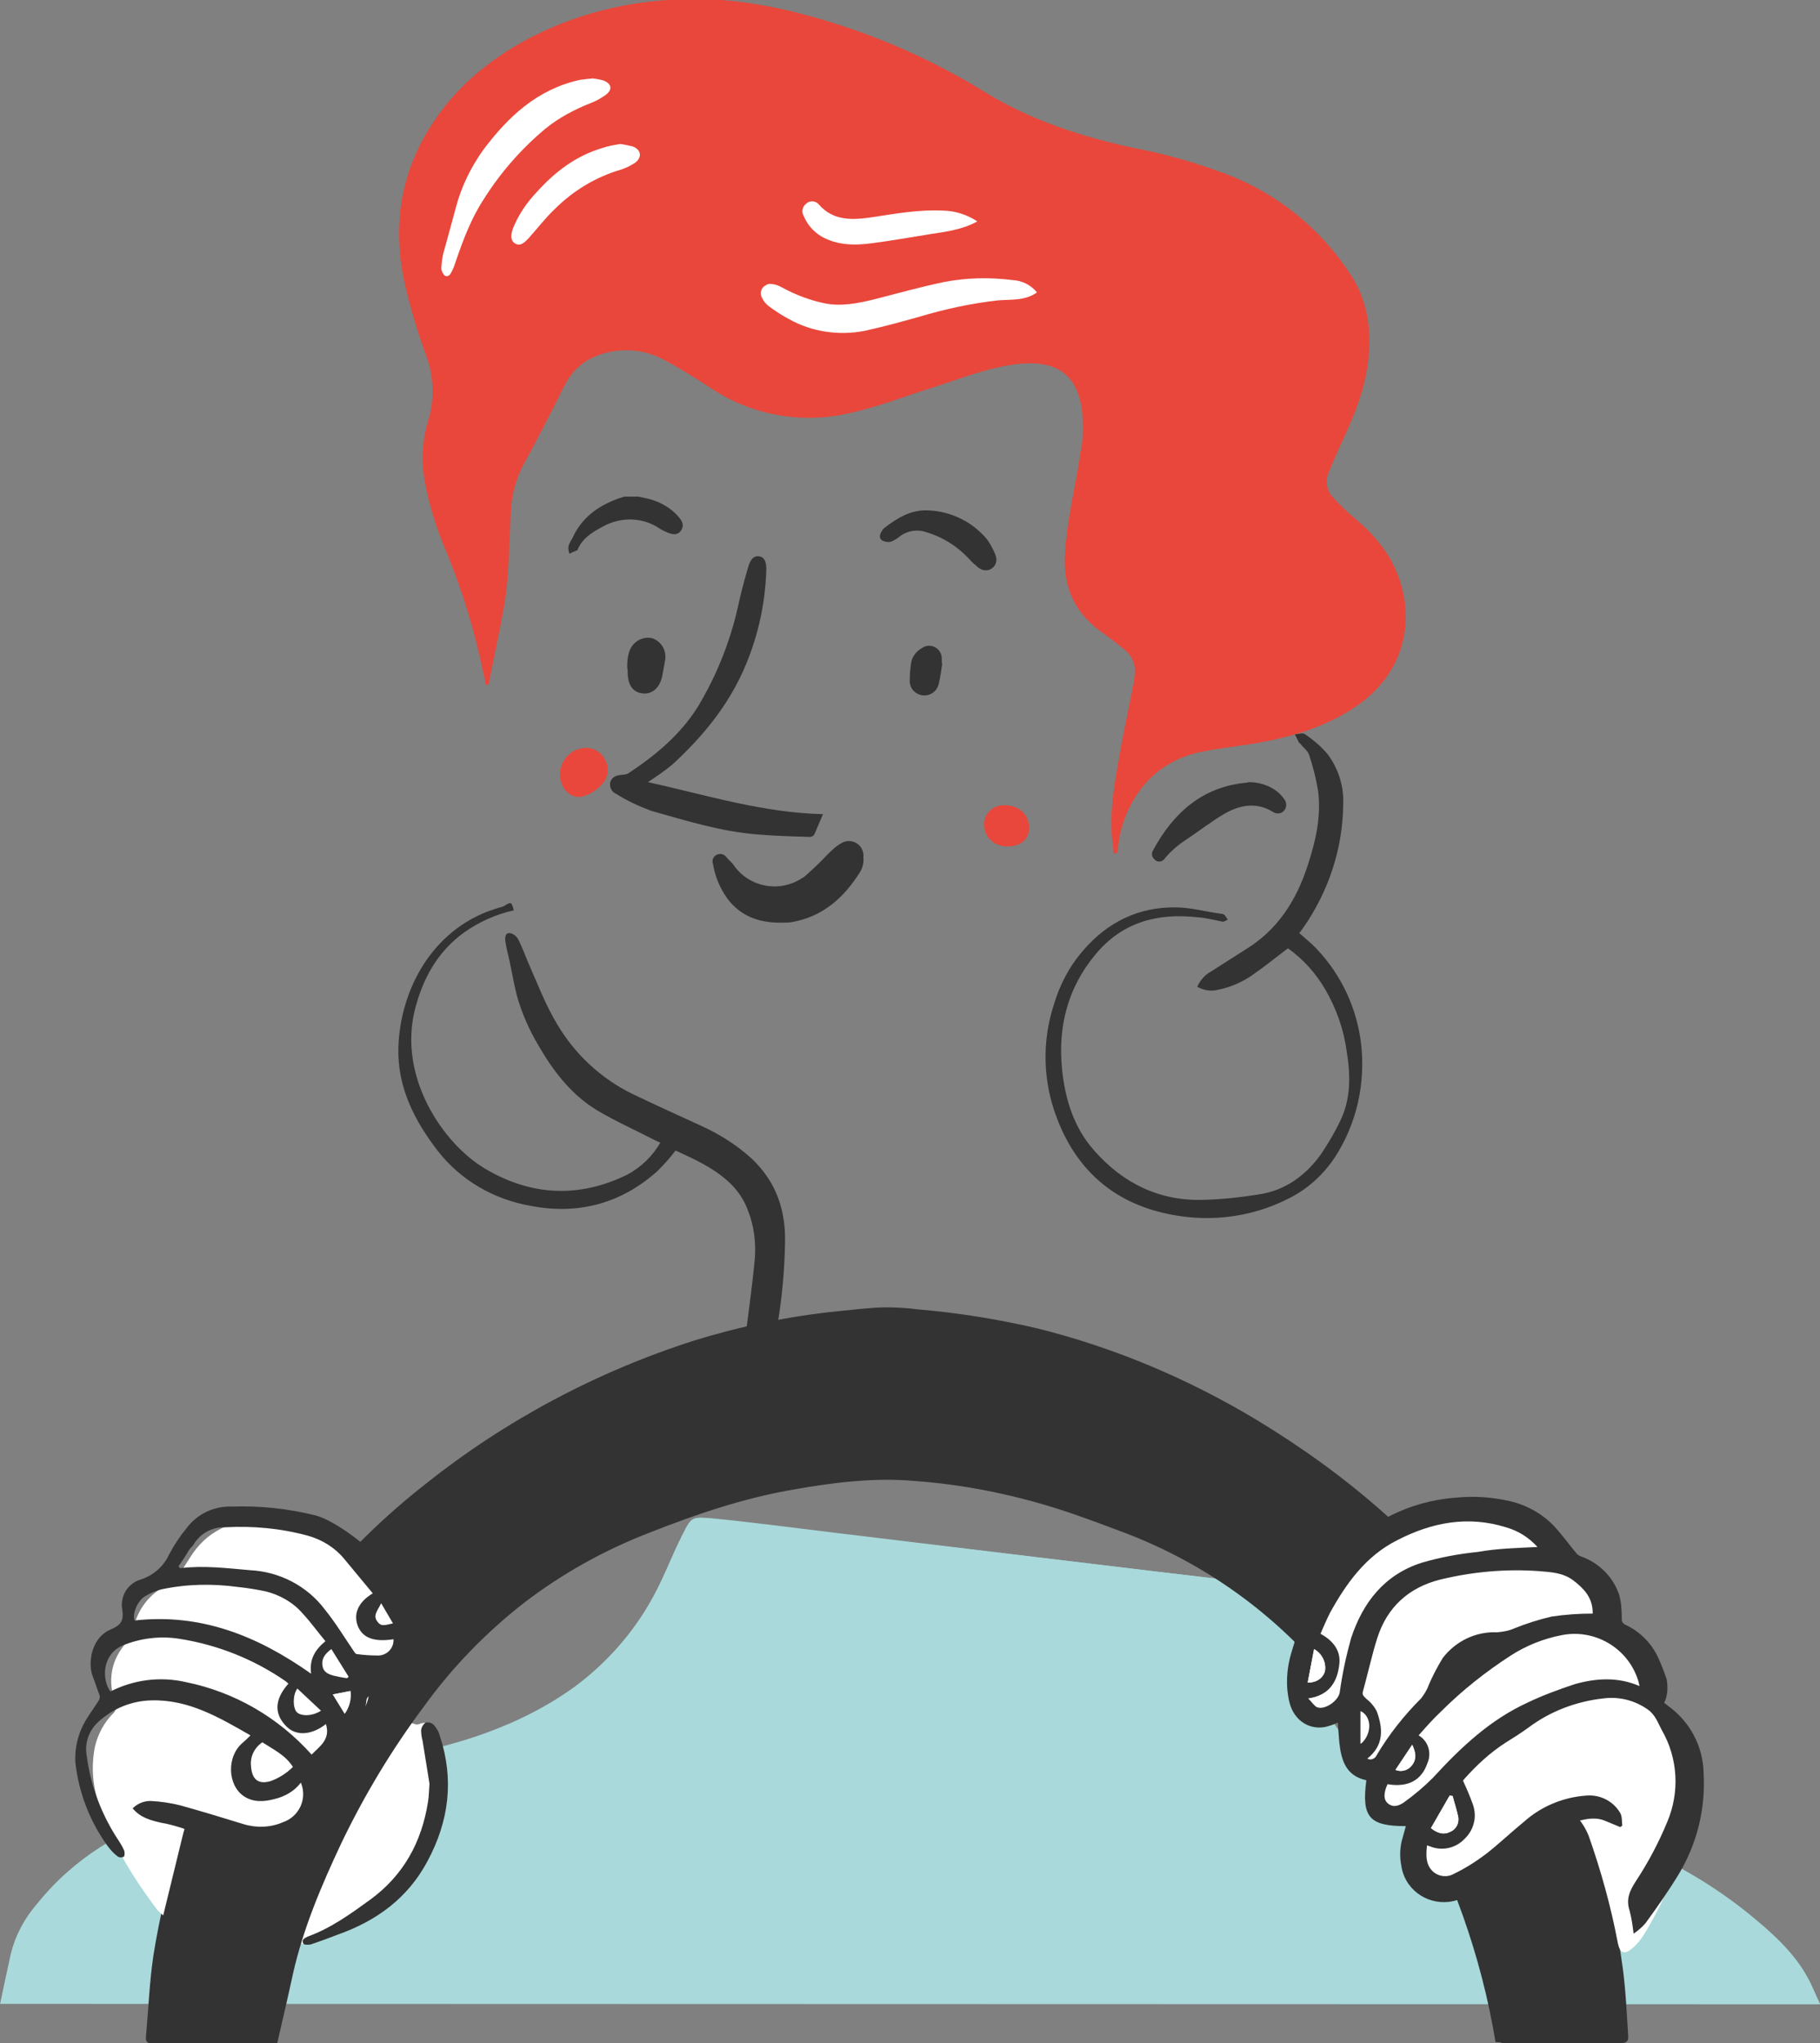 <?xml version="1.0" encoding="utf-8"?>
<!-- Generator: Adobe Illustrator 21.0.0, SVG Export Plug-In . SVG Version: 6.00 Build 0)  -->
<svg version="1.1" id="Layer_1" xmlns="http://www.w3.org/2000/svg" xmlns:xlink="http://www.w3.org/1999/xlink" x="0px" y="0px"
	 viewBox="0 0 369.1 414.3" style="enable-background:new 0 0 369.1 414.3;" xml:space="preserve">
<rect x="0" y="0" width="369.1" height="414.3" fill="#808080" stroke="none"/>
<style type="text/css">
	.st0{fill:#A9D9DB;stroke:#A9D9DB;stroke-width:0.25;stroke-miterlimit:10;}
	.st1{fill:#E9473B;stroke:#E9473B;stroke-width:0.25;stroke-miterlimit:10;}
	.st2{fill:#333333;}
	.st3{fill:#FFFFFF;}
</style>
<title>Asset 3</title>
<g id="Layer_2">
	<g id="Layer_10">
		<g id="BZyA55.tif">
			<path class="st0" d="M0.2,406.2h368.7c-0.9-1.8-1.5-3.5-2.4-5.1c-2.5-4.6-6.3-8.2-10.2-11.5c-9.2-7.8-19.8-13.7-31.2-17.5
				c-8.6-2.8-17.5-4.9-26.2-7.3c-7.3-2-14.5-4.2-21.1-8.1c-4.2-2.4-7.4-6.3-9.2-10.8c-0.7-1.5-1.2-3.1-1.5-4.8
				c-1-5.6-1.9-11.3-2.9-17c-0.2-1.5-0.9-2.4-2.1-2.6c-1.1-0.3-2.2,0.2-2.7,1.2c-0.8-0.5-1.6-0.9-2.5-1.2c-8.3-1-16.7-2-25-3
				L169,311c-8.2-1-16.4-2.1-24.7-2.9c-3.9-0.4-4-0.4-5.7,3.1c-0.3,0.5-0.5,1.1-0.8,1.6c-1.9,4-3.5,8.2-5.7,12
				c-3.9,6.9-9.3,12.9-15.7,17.6c-8.1,5.8-17.2,9.5-26.8,12c-10.3,2.7-20.7,5-31.1,7.5c-7.5,1.8-15.1,3.5-22.5,5.8
				c-11.2,3.4-21,9.3-28.5,18.6c-2.5,2.9-4.3,6.3-5.2,10C1.6,399.5,0.9,402.8,0.2,406.2z"/>
			<path class="st0" d="M0.2,406.2c0.7-3.4,1.5-6.7,2.2-10c0.9-3.7,2.7-7.1,5.2-10C15,376.9,24.8,371,36,367.6
				c7.4-2.2,15-4,22.5-5.8c10.4-2.5,20.8-4.8,31.1-7.5c9.6-2.5,18.7-6.2,26.8-12c6.4-4.7,11.8-10.7,15.7-17.6c2.2-3.8,3.8-8,5.7-12
				c0.3-0.5,0.5-1.1,0.8-1.6c1.7-3.4,1.9-3.4,5.7-3.1c8.2,0.8,16.4,1.9,24.7,2.9l62.9,7.6c8.3,1,16.7,1.9,25,3
				c0.9,0.3,1.7,0.7,2.5,1.2c0.5-1,1.6-1.5,2.7-1.2c1.1,0.2,1.8,1.1,2.1,2.6c0.9,5.7,1.8,11.4,2.9,17c0.4,1.6,0.9,3.2,1.5,4.8
				c1.7,4.6,5,8.4,9.2,10.9c6.5,3.9,13.8,6.1,21.1,8.1c8.8,2.4,17.6,4.5,26.2,7.3c11.4,3.8,22,9.7,31.2,17.5
				c4,3.3,7.7,6.9,10.2,11.5c0.9,1.6,1.5,3.2,2.4,5.1L0.2,406.2z"/>
		</g>
		<g id="U2ENkA.tif">
			<path class="st1" d="M226,173c-0.1-1.2-0.3-2.4-0.4-3.6c-0.4-6,0.8-11.8,1.8-17.6c0.8-4.4,1.8-8.8,2.6-13.2
				c0.2-0.9,0.3-1.9,0.3-2.9c-0.1-1.6-0.9-3.1-2.2-4.1c-1.6-1.3-3.3-2.6-5-3.8c-5.2-3.9-7.4-9-7-15.5c0.4-6.8,2.1-13.5,3.1-20.2
				c0.7-3.3,0.7-6.7,0.2-10c-1.2-6-4.8-9-12-8.5c-6.5,0.5-12.6,3.1-18.7,5c-5.4,1.7-10.7,3.8-16.2,5c-9.6,2.3-19.8,0.6-28.1-4.9
				c-3.1-2-6.2-4-9.4-5.7c-4.8-2.7-10.6-2.8-15.5-0.3c-2.2,1.2-4,3.1-5.1,5.4c-0.6,1-1,2-1.5,3c-2.2,4.3-4.4,8.6-6.7,12.8
				c-1.6,2.9-2.5,6.1-2.7,9.5c-0.4,6.9-0.3,13.8-1.6,20.7c-0.9,4.9-2,9.8-2.9,14.6h-0.4c-0.1-0.7-0.2-1.3-0.4-2
				c-1.7-8.4-4.2-16.6-7.4-24.5c-2.1-4.8-3.7-9.9-4.6-15c-0.7-4-0.4-8.1,0.8-12c1.3-4.4,1.1-9-0.5-13.3c-1.7-4.6-3.1-9.3-4.2-14
				c-2.6-11.4-1.2-22.3,5.2-32.3c5-7.9,12-13.6,20.2-17.9c8.4-4.3,17.5-6.8,26.8-7.5c13-1.2,25.4,1.5,37.6,5.6
				c9.7,3.3,18.9,7.6,27.6,13c9.3,5.7,19.5,9,30.1,11.3c6.4,1.2,12.7,3,18.8,5.3c10.3,3.9,19.1,11,25.1,20.2
				c3.5,5.2,4.3,11,3.7,17.1c-0.6,5.8-2.7,11.2-5.2,16.5c-1,2.2-2,4.4-2.9,6.7c-0.7,1.8-0.3,3.8,1,5.1c1.4,1.5,2.9,3,4.5,4.3
				c2.8,2.3,5.3,5.1,7.1,8.2c5.2,9.3,4.5,22.4-7.8,30.2c-5.6,3.6-11.9,5.5-18.4,6.7c-4.1,0.8-8.3,1.1-12.4,2
				c-4.8,1-9.2,3.7-12.1,7.6c-2.6,3.5-4.2,7.7-4.6,12l-0.1,0.8L226,173z"/>
		</g>
		<g id="zRUr0e.tif">
			<path class="st2" d="M129.5,100.7l2.2,0.5c2.3,0.6,4.5,1.9,6,3.7c0.7,0.8,1.1,1.7,0.4,2.7s-1.7,0.8-2.7,0.4s-1.6-0.8-2.4-1.3
				c-3.2-1.8-7.1-1.8-10.4-0.1c-2.1,1.1-4.3,2.3-5.4,4.7c0,0.1-0.1,0.3-0.2,0.3c-0.5,0.2-1,0.4-1.5,0.7c-0.2-0.5-0.3-1-0.2-1.6
				c0.2-0.6,0.5-1.1,0.8-1.6c1.8-4,5-6.4,9-7.9c0.5-0.2,1-0.3,1.5-0.5L129.5,100.7z"/>
			<path class="st2" d="M104.2,184.6c-3.6,0.8-7,2.3-10.1,4.5c-5.4,3.9-8.4,9.4-10,15.8c-3.3,13.6,5.7,27,14.3,32.1
				c9.3,5.5,19,6,28.8,1.2c2.8-1.5,5.2-3.8,6.7-6.5c-0.5-0.2-0.9-0.4-1.3-0.6c-3.9-2-7.9-3.8-11.6-6c-5.2-3.2-8.8-7.9-11.8-13.1
				c-1.9-3.2-3.4-6.6-4.4-10.2c-0.6-2.4-1-4.8-1.5-7.1c-0.3-1.2-0.6-2.5-0.8-3.7c-0.1-0.8-0.1-1.8,0.8-1.8c0.7,0.1,1.3,0.5,1.7,1.1
				c0.9,1.7,1.5,3.5,2.3,5.3c1.8,4.1,3.4,8.3,5.7,12.1c3.6,6.1,8.9,11,15.2,14.1c4.6,2.2,9.2,4.3,13.8,6.4c3.8,1.7,7.3,3.9,10.4,6.7
				c5,4.7,7,10.5,6.8,17.3c-0.1,5.5-0.6,10.9-1.5,16.3c-0.6,3-1.1,6-2,8.9c-0.5,1.7-1.3,3.2-2.4,4.6c-0.5,0.7-1.7,0.9-2.5,1.4
				c-0.4-0.9-1.1-1.8-1-2.7c0.3-3,0.9-6.1,1.3-9.1c0.7-5.5,1.5-11.1,2-16.6c0.2-3.2-0.2-6.5-1.4-9.5c-0.8-2.3-2.3-4.4-4.1-6
				c-3.1-2.8-6.9-4.5-10.6-6.2c-1.1,1.5-2.4,2.9-3.7,4.2c-7.4,6.6-16.1,8.9-25.8,7c-7.4-1.3-14.1-5.2-18.7-11.1
				c-4.8-6.2-8.3-13.1-8-21.2c0.4-10.8,6.1-22.6,17.9-27.3c1.1-0.4,2.3-0.8,3.4-1.1C103.7,182.8,103.7,182.8,104.2,184.6z"/>
			<path class="st2" d="M263.5,189.2c1.2,1.1,2.5,2.1,3.6,3.3c4.9,5.2,8,11.8,8.9,18.9c1,8.1-0.8,16.4-5.3,23.3
				c-2.4,3.6-5.6,6.5-9.5,8.4c-7.9,4-16.9,4.9-25.5,2.8c-10.4-2.5-17.6-9.1-21.4-19.3c-2.8-7.3-3-15.4-0.6-22.8
				c1.2-4.1,3.2-7.9,6-11.1c4.9-5.7,11.2-8.8,18.7-8.7c3.1,0,6.2,0.9,9.3,1.3c0.2,0,0.5,0.1,0.7,0.3c0.2,0.3,0.4,0.6,0.6,0.9
				c-0.3,0.1-0.7,0.4-1,0.4c-1.7-0.3-3.4-0.8-5.2-0.9c-8.1-0.9-15.2,1-20.6,7.5c-5.7,6.8-7.7,14.8-6.8,23.4c0.6,6,2.4,11.8,6.5,16.4
				c5.8,6.6,13.2,10.3,22.2,10c3.8-0.1,7.5-0.5,11.2-1.1c5.4-0.8,9.6-3.9,12.7-8.3c1.4-2.1,2.7-4.3,3.8-6.6
				c2.2-4.5,2.1-9.4,1.3-14.2c-0.6-4.4-2.1-8.6-4.3-12.4c-1.9-3.3-4.5-6.2-7.6-8.4c-2.4,1.8-4.6,3.6-6.9,5.2
				c-2.2,1.6-4.7,2.7-7.3,3.2c-1.4,0.4-2.9,0.1-4.2-0.6c0.6-1.3,1.5-2.4,2.8-3.1c2.3-1.5,4.6-2.9,6.9-4.4c6.6-4,10.4-10,12.7-17.1
				c1.6-4.9,2.8-9.9,2.1-15.2c-0.4-2.4-1-4.8-1.8-7.2c-0.3-0.9-1.2-1.5-1.8-2.3c0-0.1-0.2-0.1-0.2-0.1c-0.3-0.6-0.6-1.2-0.9-1.8
				c0.7,0,1.6-0.4,2.1,0c1.7,1.2,3.3,2.5,4.6,4.1c2.2,3,3.3,6.6,3.1,10.3c-0.1,8.7-2.9,17.2-7.8,24.4l-1,1.4
				C263.5,189.1,263.5,189.1,263.5,189.2z"/>
			<path class="st2" d="M166.9,165.1c-0.7,1.6-1.2,2.9-1.8,4.2c-0.3,0.3-0.7,0.5-1.1,0.4c-3.5-0.1-7-0.2-10.5-0.5
				c-7.4-0.6-14.4-2.8-21.5-4.8c-2.4-0.9-4.8-2-7-3.4c-1-0.4-1.5-1.5-1.2-2.5c0.4-1.1,1.4-1.3,2.4-1.4c0.4,0,0.8-0.1,1.1-0.2
				c5.6-3.7,10.7-7.9,14.3-13.7c3.7-6.2,6.4-12.9,8-19.9c0.6-2.8,1.3-5.5,2.1-8.2c0.5-1.8,1.2-2.4,2.2-2.3s1.6,1,1.5,2.9
				c-0.2,6.5-1.6,13-4.1,19c-3.3,8-8.6,14.5-14.9,20.3c-1.6,1.3-3.3,2.5-5,3.6C143.2,161.2,154.6,164.8,166.9,165.1z"/>
			<path class="st2" d="M158.2,187.1c-4.3,0-8-1.3-10.7-4.9c-1.5-2.1-2.5-4.5-2.9-7c-0.3-0.8,0.1-1.6,0.8-1.9c0.7-0.3,1.5-0.1,2,0.6
				c0.4,0.5,0.9,0.9,1.3,1.4c3.1,4.6,9.3,5.8,13.9,2.8c0.2-0.1,0.3-0.2,0.5-0.3c1.6-1.4,3.1-2.8,4.6-4.4c0.9-0.9,1.8-1.8,2.9-2.4
				c1.4-0.9,3.3-0.4,4.1,1c0.3,0.5,0.5,1.2,0.4,1.8c0.1,1-0.1,2-0.6,2.9c-3.3,5.3-7.6,9.2-14,10.3
				C159.8,187.1,159,187.1,158.2,187.1z"/>
			<path class="st2" d="M253.2,158.6c2.1,0,4.1,0.6,5.8,1.9c0.5,0.4,1,0.9,1.4,1.5c0.6,0.7,0.6,1.7,0,2.4c-0.6,0.7-1.6,0.7-2.3,0.2
				c-3.5-2.1-6.9-1.3-10.1,0.6c-2.5,1.5-4.8,3.3-7.2,4.9c-1.7,1.1-3.3,2.4-4.6,4c-0.4,0.6-1.2,0.8-1.8,0.4c0,0-0.1,0-0.1-0.1
				c-0.6-0.4-0.9-1.2-0.5-1.9c0,0,0,0,0,0c4.1-7.6,10-13,19.1-13.8L253.2,158.6z"/>
			<path class="st2" d="M188.3,103.5c4.6,0.2,8.9,2.3,11.9,5.9c0.7,1,1.3,2.1,1.7,3.2c0.4,1,0.1,2.1-0.8,2.7c-0.9,0.6-2,0.4-2.8-0.3
				c-0.6-0.5-1.2-1-1.7-1.6c-2.4-2.6-5.4-4.5-8.8-5.5c-1.7-0.6-3.6-0.3-5.1,0.7c-0.6,0.5-1.2,0.9-1.9,1.2c-0.6,0.2-1.3,0.1-1.9-0.2
				c-0.7-0.5-0.5-1.3,0-2c0.1-0.2,0.2-0.3,0.4-0.5C182,105,184.8,103.3,188.3,103.5z"/>
			<path class="st2" d="M127.3,135.9c-0.1-0.3-0.1-0.6-0.1-0.9c0-0.9,0.1-1.9,0.4-2.8c0.6-2,2.6-3.2,4.6-2.8c1.9,0.6,3,2.5,2.7,4.4
				c-0.2,1.1-0.4,2.2-0.6,3.3c-0.5,2.4-2.1,3.8-4.1,3.5S127.2,138.7,127.3,135.9z"/>
			<path class="st1" d="M113.7,157c0-2.4,1.7-4.6,4.1-5.1c1.7-0.4,3.5,0.2,4.5,1.7c1.1,1.5,1.1,3.5,0,5c-1,1.2-2.2,2.1-3.6,2.6
				C116.1,162.3,113.7,160,113.7,157z"/>
			<path class="st1" d="M204.3,171.5c-2.4,0.1-4.5-1.7-4.6-4.1c0,0,0-0.1,0-0.1c-0.1-2.1,1.6-3.8,3.7-3.9c0.1,0,0.2,0,0.3,0
				c2.9,0,4.8,1.8,4.9,4.4C208.6,170.1,207,171.5,204.3,171.5z"/>
			<path class="st2" d="M191.1,134.5c-0.2,1.4-0.4,2.8-0.7,4.1c-0.3,1.5-1.7,2.6-3.3,2.4c-1.5-0.2-2.6-1.4-2.6-2.9
				c0-1.3,0.1-2.5,0.3-3.8c0.2-1.2,1.1-2.3,2.2-2.9c1.1-0.8,2.7-0.5,3.5,0.6c0.3,0.4,0.5,1,0.5,1.5c0,0.3,0,0.6,0,1L191.1,134.5z"/>
		</g>
		<g id="mgz6C1.tif">
			<path class="st3" d="M210.3,59.3c-2.4,1.7-5.1,1.4-7.8,1.6c-5.5,0.6-11,1.8-16.3,3.4c-3.6,1-7.2,2-10.9,2.8
				c-5.2,1-10.7,0.2-15.3-2.4c-1.5-0.8-2.9-1.7-4.2-2.7c-0.5-0.4-0.9-0.9-1.2-1.5c-0.6-0.9-0.3-2.1,0.6-2.6c0.4-0.3,0.9-0.4,1.4-0.3
				c0.8,0.1,1.5,0.4,2.2,0.8c2.6,1.4,5.5,2.5,8.4,3.1c3.4,0.7,6.8,0,10.1-0.8c4.7-1.2,9.3-2.5,14.1-3.5c4.6-0.9,9.3-1,14-0.4
				C207.3,56.9,209.1,57.8,210.3,59.3z"/>
			<path class="st3" d="M120.2,15.9c0.7,0.1,1.4,0.2,2.1,0.4c1.7,0.6,2,1.8,0.6,2.9c-1,0.7-2,1.3-3.1,1.7c-3.3,1.3-6.5,3-9.2,5.2
				c-4.9,4.1-9.1,8.9-12.5,14.3c-2.6,4-4.2,8.3-5.7,12.7c-0.2,0.6-0.4,1.2-0.7,1.8s-0.7,1.4-1.5,1c-0.4-0.4-0.7-1-0.7-1.6
				c0.1-1.2,0.2-2.4,0.6-3.6c0.8-2.9,1.6-5.8,2.4-8.8c1.1-4.1,3-8,5.5-11.5c5.1-6.8,11-12.3,19.6-14.2
				C118.3,16.1,119.2,16,120.2,15.9z"/>
			<path class="st3" d="M198.2,44.9c-3.1,1.7-6.4,2.1-9.7,2.6c-3.8,0.6-7.6,1.3-11.5,1.8c-3.6,0.5-7.2,0.5-10.5-1.4
				c-1.6-1-2.8-2.4-3.5-4.1c-0.5-0.8-0.3-1.9,0.5-2.5c0.7-0.7,1.9-0.6,2.5,0.1c0,0,0,0,0,0c3.1,3.6,7.2,3.2,11.2,2.6
				c4.6-0.7,9.1-1.5,13.8-1.3C193.6,42.7,196.1,43.5,198.2,44.9z"/>
			<path class="st3" d="M125.8,29.2c0.8,0.1,1.7,0.3,2.5,0.5c1.7,0.6,2,2.2,0.5,3.3c-0.9,0.6-1.9,1.1-2.9,1.4
				c-5.1,1.5-9.7,4.3-13.4,8c-1.9,1.8-3.5,3.9-5.2,5.8c-1.2,1.3-1.9,1.7-2.8,1.2s-1-1.5-0.5-3c1.1-2.8,2.8-5.3,4.9-7.5
				c3.7-4.1,7.9-7.3,13.3-8.9C123.3,29.6,124.6,29.4,125.8,29.2z"/>
		</g>
		<path class="st3" d="M61.3,392.6c-0.2,0-0.6,0-1,0c-1,0-1.8-0.6-2.1-1.5c-0.4-0.9-0.1-1.9,0.7-2.5c0.5-0.4,0.8-1,0.8-1.6
			c0.1-0.9,0.3-1.8,0.7-2.6c3.5-9.3,8.2-18.2,13.9-26.4c1.5-2.2,3.1-4.5,4.8-6.6c1.3-1.6,3-2.6,5.3-1.7c0.2,0,0.4,0,0.6-0.1
			c1.4-0.5,2.2-0.3,2.7,1.1c0.8,1.9,1.3,3.8,1.7,5.8c1.7,11.1-1.6,20.6-9.5,28.5c-3.4,3.4-7.7,5.5-12.2,7.2
			c-1.8,0.7-3.5,1.4-5.3,1.9c-0.6,0.1-1.2,0.1-1.7,0L61.3,392.6z"/>
		<path class="st2" d="M303.3,414.1c-2.9-17.5-8.9-34.3-17.6-49.7c-4.6-8.3-9.9-16.3-16-23.6c-10.9-13.4-25.2-23.7-41.4-29.9
			c-4.8-1.8-9.5-3.6-14.3-5.1c-9.3-2.9-18.9-4.8-28.6-5.5c-8.2-0.7-16.2,0.3-24.2,1.7c-10.1,1.7-19.9,5-29.5,8.8
			c-9.1,3.5-17.7,8.3-25.4,14.2c-7.7,6-14.6,13.1-20.3,21c-6.5,8.7-12.1,18-16.8,27.8c-4,8.5-7.7,17.2-9.8,26.5
			c-1,4.7-2.1,9.3-3.2,14.1c-0.3,0-0.7,0-1.1,0c-8,0-16.1,0-24.1,0c-1.1,0-1.5-0.4-1.4-1.4c0.5-5.5,0.7-11,1.5-16.4
			c2.6-16.3,7.7-32.2,15.2-46.9c9.6-19,23.2-35.6,39.9-48.7c16.3-13,34.9-22.9,54.7-29.2c9.4-2.9,19.1-4.9,28.9-5.9
			c3.1-0.3,6.3-0.7,9.4-0.8c2.3,0,4.6,0.1,6.8,0.4c8.3,0.7,16.4,2,24.5,3.9c15.6,3.9,30.5,10.2,44.3,18.5
			c18.5,11.2,34.7,25,47.3,42.7c9.5,13.4,16.8,28.3,21.5,44.1c2.5,8,4.4,16.1,5.5,24.4c0.6,4.5,0.8,9.1,1.1,13.7
			c0.1,1-0.3,1.5-1.4,1.5c-8,0-16.1,0-24.1,0C304.2,414.1,303.8,414.1,303.3,414.1z"/>
		<path class="st3" d="M277.3,356.6c3.4-2.7,3.2-6.1,1.9-9.5c-0.5-1-1.2-1.9-2.2-2.6c-0.5-0.4-0.8-0.7-0.6-1.4
			c1-3.6,1.7-7.2,2.9-10.8c2-6.3,6.4-10.3,12.8-11.9c6.6-1.6,13.4-2.2,20.1-1.7c2.4,0.1,4.8,0.4,6.9,1.9s3.8,3.4,3.9,6.3
			c0,0.1,0,0.2,0,0.4c0,0.1-0.1,0.1,0,0c-2.8,0-5.5,0.3-8.3,0.6c-2.6,0.6-5.1,1.4-7.6,2.4c-1.1,0.5-2.3,0.8-3.5,0.8
			c-4.3-0.2-8.4,1.8-11,5.2c-1.1,1.8-2.1,3.6-2.9,5.6c-0.4,0.9-0.9,1.8-1.5,2.6c-3.5,3.5-6.5,7.3-9,11.5c-0.3,0.7-1,1-1.7,0.7
			C277.4,356.7,277.3,356.6,277.3,356.6z"/>
		<path class="st3" d="M281.4,361.8c4.2,0.7,7-0.8,8.2-4.2c0.9-2.1,0.1-4.4-1.8-5.6c1.5-1.6,3-3.3,4.5-4.8
			c4.3-4.3,9.1-8.1,14.2-11.4c3.1-2,6.6-3.4,10.2-4.1c6.8-1.4,13.5,2.5,15.6,9.1c0.1,0.3,0.2,0.7,0.3,1.2c-4.4-1.9-8.8-1.6-13.1-0.4
			c-3.3,1-6.6,2.3-9.7,3.8c-7.6,3.5-13.5,9.1-19.1,15.2c-1.8,1.8-3.8,3.5-5.9,5c-0.9,0.6-2.1,1.2-3.1,0.3s-0.9-2.1-0.5-3.3
			C281.1,362.3,281.2,362.1,281.4,361.8z"/>
		<path class="st3" d="M311.8,313.7c-4.1,0.3-8.2,0.4-12.2,0.8c-3.8,0.4-7.7,1.1-11.4,2.2c-7.5,2.4-12,8-14.3,15.3
			c-1,3.6-1.8,7.3-2.3,11c-0.3,1.7-3,3.7-4.6,3c-0.6-0.2-1-1-1.8-1.8c4.3-0.6,5.9-3.4,6.3-6.8c0.4-2.8-1.3-4.8-3.8-6.3
			c0.6-1.4,1.2-2.8,1.9-4.2c3.3-6,7.3-11.5,13.7-14.8c7-3.6,14.3-5,22-2.6C307.8,310.4,310,311.8,311.8,313.7z"/>
		<g id="K7OkiG.tif">
			<path class="st3" d="M295.2,306h4.8l2.9,0.5c3.6,0.6,7,1.7,9.7,4.3c2,1.9,4,3.7,5.8,5.7c1.6,1.6,2.9,3.4,4,5.3
				c1.9,3.7,4.2,7.2,6.9,10.3c1.5,1.9,2.7,4,3.7,6.1c2.2,4.4,3.8,9,6.4,13.2c3.4,5.5,4.7,11.5,3.3,17.9c-1.8,7.9-4.8,15.5-9,22.5
				c-0.7,1.2-1.6,2.4-2.7,3.3c-1.6,1.4-2.5,0.9-2.9-1.1c-1.4-7.4-3.4-14.6-5.9-21.7c-0.8-2-2-3.7-3.6-5.1c-1.5-1.6-4.1-1.6-5.7-0.1
				c-0.6,0.5-0.9,1.2-1.1,2c-0.3,1.3-1.1,2.4-2.2,3.1c-2.8,2.2-5.3,4.6-8.1,6.8c-2.2,1.8-4.5,3.4-7,4.8c-4.3,2.2-8.7,0-9.8-4.6
				c-0.3-1.5-0.4-3.1-0.3-4.6c0.2-1.5,0.5-3.1,0.9-4.6c-2.7,0-5.2-1.4-6.7-3.6c-1.6-2.3-1.5-5-1.2-7.6c-4.8-1.6-4.8-4.4-4.9-9.4
				c0-1-1.8-1.3-1.9-2.2c-0.1,0-0.3,0-0.4,0.1c-3.3,1.4-7.1-0.1-8.5-3.4c-0.2-0.4-0.3-0.7-0.4-1.1c-0.6-2.2,0.9-4.7,1.3-6.9
				c0.9-4.8,1.5-8.7,4.2-12.7c5.4-7.8,12.4-13.4,21.7-15.8C290.8,306.8,293,306.5,295.2,306z"/>
		</g>
		<g id="pq8RaM.tif">
			<path class="st2" d="M337.5,345.3c0.3,0.2,0.6,0.5,0.9,0.7c4.4,3.2,7,8.2,7.1,13.6c0.4,7.1-1.3,14.1-4.9,20.2
				c-2.1,3.5-4.5,6.9-6.9,10.2c-0.7,0.8-1.5,1.5-2.4,2.1c-0.2-1.6-0.4-3.1-0.8-4.6c-0.8-2.4,0-4.1,1.3-6.1c2.5-3.8,4.6-7.8,6.3-11.9
				c2.6-6.1,2.2-13-1.1-18.7c-0.8-1.5-1.3-3.1-2.9-4.2c-2.6-1.8-5.7-2.6-8.9-2.2c-5.5,0.6-10.8,2.6-15.2,5.9
				c-1.5,1.1-3.1,2.1-4.7,3.1c-3.1,2-5.8,4.5-8.3,7.3c-0.1,0.1-0.2,0.2-0.3,0.4c0.7,1.5,1.4,3.1,2,4.8c0.9,2.5,0.2,5.2-1.7,7
				c-1.8,1.9-4.6,2.5-7,1.5l-0.6-0.2c-0.2,1.9-0.3,3.7,1,5.1c1.1,1.2,3,1.5,4.4,0.7c2.3-1.1,4.5-2.5,6.5-4c2.7-2.1,5.2-4.5,7.9-6.7
				c3.5-3.1,8-4.9,12.6-5.2c2.7-0.2,5.3,1.1,6.7,3.4c0.5,0.7,0.4,1.8,0.5,2.7l-0.4,0.3c-1-0.4-1.9-0.8-2.9-1.2c-2-0.9-3.9-0.5-5.8,0
				c-3.3,1-6.4,2.7-9,4.9c-2.5,2.2-5,4.6-7.6,6.6c-2.1,1.7-4.5,3.1-7,4.2c-4.4,1.9-9.6-0.1-11.5-4.5c-0.3-0.7-0.5-1.4-0.6-2.1
				c-0.4-2-0.3-4,0.3-5.9c0.2-0.7,0.4-1.5,0.6-2.2c-7.4,0-9-1.8-8-9.3c-4.2-0.9-5.1-4.1-5.5-7.8c-0.1-1.3-0.2-2.6-0.3-3.9
				c-0.8,0.4-1.7,0.7-2.6,0.9c-3.3,0.6-6.3-1.4-7.2-5c-0.8-3.3-0.6-6.8,0.4-10.1c2-6.8,4.4-13.4,9-18.9c6-7.3,14.8-11.8,24.3-12.5
				c3.8-0.4,7.7-0.1,11.4,0.8c3.2,0.8,6.2,2.5,8.5,4.9c1.7,1.8,3.1,3.8,4.7,5.7c0.2,0.2,0.5,0.4,0.8,0.5c3.7,1.3,6.6,4.2,7.8,7.9
				c0.4,1.5,0.5,3.1,0.5,4.7c-0.1,0.6,0.3,1.1,0.8,1.3c3,1.4,5.4,3.9,6.7,6.9c0.6,1.3,1.1,2.7,1.6,4.1
				C338.3,342.2,338.2,343.9,337.5,345.3z M277.3,356.6c0.6,0.4,1.4,0.1,1.8-0.5c0-0.1,0.1-0.1,0.1-0.2c2.5-4.2,5.5-8,9-11.5
				c0.6-0.8,1.2-1.7,1.5-2.6c0.8-1.9,1.8-3.8,2.9-5.6c2.6-3.4,6.7-5.4,11-5.2c1.2-0.1,2.4-0.3,3.5-0.8c2.5-1,5-1.8,7.6-2.4
				c2.7-0.4,5.5-0.6,8.3-0.6c-0.1,0.1,0,0.1,0,0c0-0.1,0-0.2,0-0.4c-0.1-2.9-1.8-4.7-3.9-6.3s-4.5-1.7-6.9-1.9
				c-6.7-0.5-13.5,0.1-20.1,1.7c-6.4,1.6-10.8,5.6-12.8,11.9c-1.1,3.5-1.9,7.2-2.9,10.8c-0.2,0.6,0.1,0.9,0.6,1.4
				c0.9,0.7,1.7,1.6,2.2,2.6C280.5,350.5,280.7,353.9,277.3,356.6z M281.4,361.8c-0.1,0.2-0.2,0.5-0.3,0.7c-0.4,1.2-0.6,2.5,0.5,3.3
				s2.2,0.3,3.1-0.3c2.1-1.5,4.1-3.2,5.9-5c5.6-6.1,11.5-11.7,19.1-15.2c3.1-1.5,6.4-2.7,9.7-3.8c4.3-1.2,8.7-1.5,13.1,0.4
				c-0.1-0.5-0.2-0.9-0.3-1.2c-2.1-6.6-8.9-10.5-15.6-9.1c-3.6,0.7-7.1,2.1-10.2,4.1c-5.1,3.3-9.9,7.1-14.2,11.4
				c-1.6,1.5-3,3.1-4.5,4.8c1.9,1.1,2.7,3.5,1.8,5.6C288.3,361,285.6,362.5,281.4,361.8L281.4,361.8z M311.8,313.7
				c-1.7-1.9-3.9-3.3-6.4-4c-7.7-2.4-15-1-22,2.6c-6.4,3.2-10.4,8.8-13.7,14.8c-0.7,1.4-1.3,2.8-1.9,4.2c2.6,1.4,4.2,3.5,3.8,6.3
				c-0.4,3.4-2,6.2-6.3,6.8c0.8,0.8,1.2,1.5,1.8,1.8c1.6,0.6,4.3-1.3,4.6-3c0.5-3.7,1.3-7.4,2.3-11c2.4-7.3,6.8-12.9,14.3-15.3
				c3.7-1.1,7.5-1.8,11.4-2.2C303.6,314,307.6,313.9,311.8,313.7L311.8,313.7z M294.6,364.2l-0.6-0.1l-3.8,6.6
				c1.3,1,2.6,1.4,3.8,0.8c1.3-0.5,2-1.8,1.7-3.2C295.4,366.9,294.9,365.6,294.6,364.2L294.6,364.2z M265.2,341.2
				c1.9,0,3.1-1,3.5-2.3c0.3-1.8-0.6-3.6-2.2-4.5L265.2,341.2z M283,358.9c1.2,0.5,2.6,0.1,3.4-1c1-1.3,0.7-2.6,0-4.1L283,358.9z
				 M276,353.6c2.2-1.9,2.3-5.4,0-6.6V353.6z"/>
			<path class="st3" d="M294.6,364.2c0.4,1.4,0.8,2.7,1.1,4.1c0.3,1.4-0.4,2.7-1.7,3.2c-1.2,0.6-2.5,0.3-3.8-0.8l3.8-6.6
				L294.6,364.2z"/>
			<path class="st3" d="M265.2,341.2l1.3-6.8c1.6,0.9,2.5,2.7,2.2,4.5C268.3,340.3,267,341.2,265.2,341.2z"/>
			<path class="st3" d="M283,358.9l3.4-5.1c0.7,1.5,0.9,2.8,0,4.1C285.6,359,284.2,359.4,283,358.9z"/>
			<path class="st3" d="M275.9,353.6V347C278.2,348.2,278.1,351.8,275.9,353.6z"/>
		</g>
		<g id="E6pq4Z.tif">
			<path class="st3" d="M83.1,329.5c-0.1-1-0.3-2-0.7-3c-2-5.3-5.6-9.8-10.2-13c-5.7-3.6-12.3-5.5-19-5.3c-6.2,0-11.3,2.2-14.7,7.7
				c-0.3,0.5-0.6,0.9-0.9,1.4c-1.1,1.9-2.7,3.5-4.6,4.6c-2.9,1.7-5,4.5-5.8,7.8c-0.3,1.2-0.8,2.3-1.5,3.3c-3.3,3.7-3.9,7.9-2.3,12.4
				c0.3,0.7,0.1,1.6-0.5,2.1c-1.8,1.8-3,4.1-3.6,6.5c-0.9,4.2-0.5,8.6,1,12.6c2.6,7.6,6.8,14.3,11.6,20.7c0.4,0.4,0.8,0.8,1.2,1.1
				l5.2-21.3c0.6,0.2,1.1,0.4,1.6,0.5c2.8,0.8,5.7,1.6,8.6,2.3c3.1,0.9,6.5,0.8,9.6-0.1c4.2-1.4,6.2-4.4,5.7-8.7
				c-0.1-0.7-0.3-1.5-0.6-2.2c-0.2-0.4-0.1-0.9,0.3-1.1c0.1,0,0.1-0.1,0.2-0.1c2-0.9,3.6-2.5,4.6-4.4c0.8-1.8,2.1-3.3,3.7-4.4
				c0.5-0.4,1-0.9,1.3-1.5c1.6-2.2,1.8-4.8,1.8-7.4c-0.1-2.1-0.1-2.1,2-2.6C81.2,336.4,83.4,333.6,83.1,329.5z"/>
		</g>
		<g id="_6FJZxK.tif">
			<path class="st2" d="M71,351.6c-0.5,5.7-2.7,6.3-6.4,7.2c0.3,1.3,0.7,2.6,1,3.9c0.9,4.5-1.4,9.1-5.7,10.9
				c-3.7,1.8-8,2.1-11.9,0.8c-3.4-1-6.8-2.3-10.2-3.4c-1.7-0.6-3.4-1.1-5.2-1.4c-2.1-0.5-4.1-1-5.7-2.9c1-1,2.3-1.5,3.6-1.5
				c2.1,0.1,4.1,0.4,6.1,0.9c4.3,1.2,8.6,2.5,12.8,3.8c2.6,0.8,5.5,0.7,8-0.4c3.2-1.1,4.9-4.6,3.7-7.8c0-0.1,0-0.1-0.1-0.2
				c-1.3,1.7-3.2,2.8-5.3,3.3c-2.2,0.6-4.4,0.7-6.3-0.6c-3.3-2.3-3.4-8-0.3-10.7c0.6-0.5,1.1-1,1.7-1.6c-6.3-3.6-12.5-7.3-20.1-7.1
				c-4,0.1-7.7,1.6-10.7,4.3c-2,1.8-2.9,4.4-2.4,7c0.8,6.2,3.1,12.1,6.5,17.2c0.4,0.6,0.8,1.3,1.1,2c0.1,0.4,0.1,1.1-0.1,1.2
				c-0.4,0.2-0.9,0.2-1.3-0.1c-0.8-0.6-1.4-1.3-2-2.1c-3.6-5-5.8-10.7-6.5-16.8c-0.2-3.2,0.6-6.3,2.3-9c0.8-1.3,1.7-2.5,2.5-3.8
				c0.1-0.3,0.2-0.6,0.1-0.9c-0.5-1.3-0.9-2.6-1.4-3.9c-1-2.5-0.4-7.8,3.7-9.5c2.1-0.9,2.6-1.8,2.3-4c-0.5-2.7,1.1-5.3,3.7-6.1
				c2.6-0.8,4.7-2.7,5.8-5.1c1-1.9,2.2-3.7,3.6-5.4c2.1-2.8,5.5-4.4,9-4.3c5.8-0.2,11.5,0.4,17.1,1.8c4.1,1.1,11.1,6.5,13.7,9.8
				s1.6,3.7,4,7.1c1.6,2.2,2.4,4.9,2.3,7.7c-0.2,4.7,0.3,8-4.4,8.2c-0.7,0-2,2.1-2.7,2.1c0.1,1.7-2.5,1-2.6,2.7
				c-0.1,1-0.3,1.9-0.7,2.8C73.1,349.7,72.9,352,71,351.6z M36.2,317.6l0.3,0.4c4.8-0.6,9.5,0,14.2,0.4c6,0.3,11.6,3.2,15.2,8
				c2.1,2.6,3.8,5.4,5.7,8.2c0.2,0.3,0.5,0.8,0.7,0.8c1.4,0.2,2.8,0.3,4.2,0.3c1.7,0.1,3.2-1.2,3.3-2.9c0-0.1,0-0.3,0-0.4
				c-3.8,0.6-6.2-0.2-7.2-2.6c-1-2.5,0-4.9,3-6.7c-2-2.4-3.9-4.7-5.8-7c-1.9-2.3-4.5-3.9-7.4-4.7c-5.5-1.5-11.1-2-16.7-1.7
				c-2.7-0.1-5.2,1.3-6.5,3.6c-0.2,0.3-0.6,0.6-0.8,0.9C37.7,315.4,37,316.5,36.2,317.6L36.2,317.6z M66.1,349.6
				c-2.8,2.2-5.9,2.5-7.9,0.6c-3-2.9-2.2-6,0.3-8.8c-0.3-0.2-0.4-0.4-0.6-0.5c-6.5-4.5-13.9-7.4-21.6-8.6c-3.9-0.6-7.9-0.1-11.5,1.4
				c-4.1,1.8-4.2,6.9-2.4,9.3c4.7-2.4,10.1-3.1,15.3-1.9c9.9,2,18.8,7.2,25.5,14.7C64.7,354.2,67.1,352.8,66.1,349.6L66.1,349.6z
				 M66,332.8c-1.6-1.9-3-3.9-4.7-5.7c-1.9-2.2-4.6-3.7-7.4-4.4c-1.9-0.4-3.8-0.7-5.7-0.9c-5.2-0.7-10.4-0.6-15.5,0.5
				c-1.2,0.3-2.3,0.8-3.3,1.4c-1.6,1-2.6,3.6-2.1,4.9c13.4-1.5,24.9,3.1,35.8,10.8C62.7,336.6,63.8,334.6,66,332.8z M53.2,353.3
				c-1.6,1.1-2.5,2.9-2.3,4.8c0.2,3,1.7,3.7,3.9,3.1c1.7-0.6,3.3-1.6,4.6-2.9C57.9,355.9,55.5,354.8,53.2,353.3z M60.3,342.4
				c-1,1.4-0.9,4-0.1,4.8s3,0.9,4.9-0.3L60.3,342.4z M67.2,334.4c-1.5,1.1-2,2.1-1.8,3.4s1.2,1.7,2.3,2c0.9,0.2,1.8,0.4,2.7,0.5
				l0.3-0.3L67.2,334.4z M67.5,343.6l2.4,3.9c1-1.3,1.4-3,1.2-4.6L67.5,343.6z M77.3,325.1c-0.7,1.5-1.8,2.5-0.7,3.8
				c0.8,1.1,1.8,0.5,3.1,0.3L77.3,325.1z"/>
			<path class="st3" d="M67.5,343.6l3.5-0.7c0.2,1.6-0.2,3.3-1.1,4.6L67.5,343.6z"/>
		</g>
		<g id="_2ckeF7.tif">
			<path class="st2" d="M85.7,353c-0.2-0.7-0.3-1.5-0.3-2.2c0.1-0.6,0.4-1.1,0.9-1.5c0.6-0.1,1.2,0,1.7,0.5c0.6,0.7,1,1.4,1.2,2.2
				c2.9,8.8,1.9,17.2-2.5,25.4c-4,7.5-10.3,12.1-18.2,14.9c-1.8,0.7-3.7,1.4-5.5,2c-0.5,0.1-1.4,0.1-1.5-0.2
				c-0.4-0.8,0.3-1.1,0.9-1.4c4.7-1.7,8.7-4.6,12.7-7.5c6.7-4.9,10.4-11.6,11.7-19.8c0.2-1.2,0.2-2.5,0.3-3.7"/>
		</g>
	</g>
</g>
</svg>
